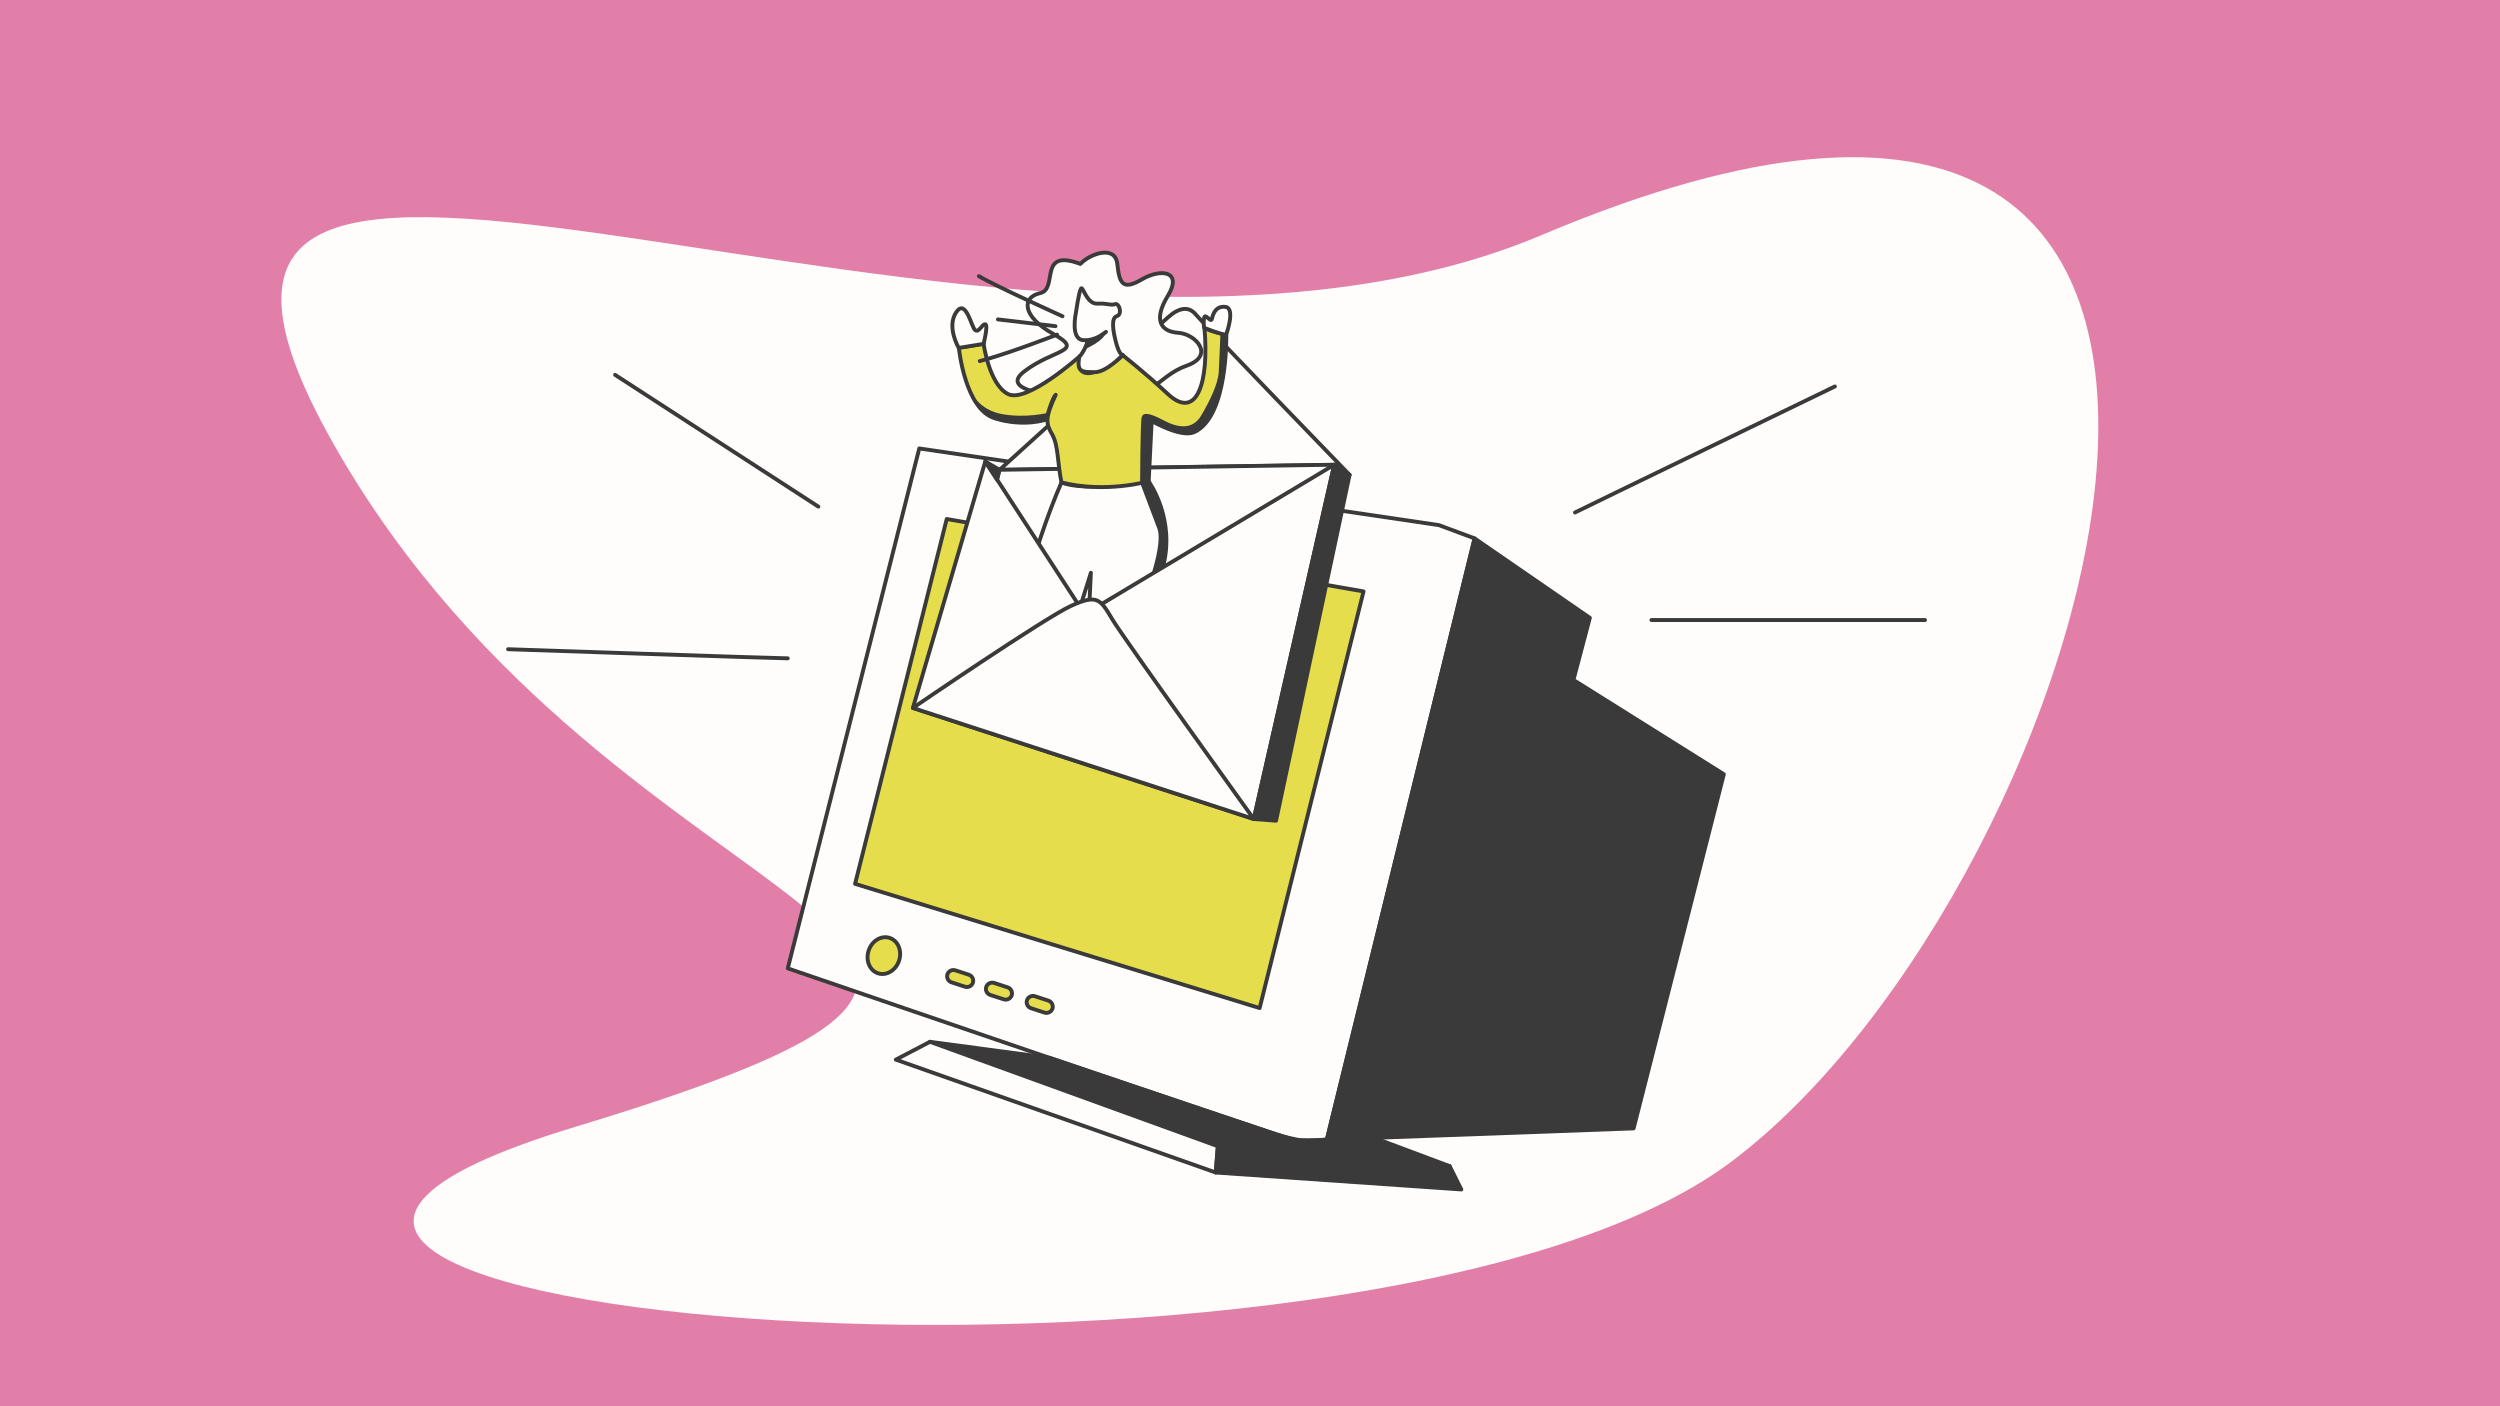 <?xml version="1.0" encoding="utf-8"?>
<!-- Generator: Adobe Illustrator 24.0.0, SVG Export Plug-In . SVG Version: 6.00 Build 0)  -->
<svg version="1.1" id="What_is_A_x2F_B_Testing_x3F_"
	 xmlns="http://www.w3.org/2000/svg" xmlns:xlink="http://www.w3.org/1999/xlink" x="0px" y="0px" viewBox="0 0 1920 1080"
	 style="enable-background:new 0 0 1920 1080;" xml:space="preserve">
<style type="text/css">
	.st0{fill:#E27FA8;}
	.st1{fill:#FFFDFC;}
	.st2{fill:#FFFDFC;stroke:#3A3A3A;stroke-width:3;stroke-linecap:round;stroke-linejoin:round;stroke-miterlimit:10;}
	.st3{fill:#E5DD4C;stroke:#3A3A3A;stroke-width:3;stroke-linecap:round;stroke-linejoin:round;stroke-miterlimit:10;}
	.st4{fill:#3A3A3A;stroke:#3A3A3A;stroke-width:3;stroke-linecap:round;stroke-linejoin:round;stroke-miterlimit:10;}
	.st5{fill:none;stroke:#3A3A3A;stroke-width:3;stroke-linecap:round;stroke-linejoin:round;stroke-miterlimit:10;}
	.st6{fill:#3A3A3A;}
</style>
<rect class="st0" width="1920" height="1080"/>
<path class="st1" d="M1183.8,180.6C766.2,357.3,36.2-45.5,256.7,341.9s670.4,376.4,184.2,523.8s604,239,887.9,27.1
	S1845.1-99.2,1183.8,180.6z"/>
<path class="st2" d="M706,344.4L605,743.7c0,0,378.8,129.9,388.2,131.5c9.4,1.6,25.8,0,25.8,0l113.5-461.7l-27.4-10.2L706,344.4z"/>
<polygon class="st3" points="727.1,398.6 1047.2,454.2 967.4,774.2 656.7,678.8 "/>
<polygon class="st4" points="1132.5,413.5 1221,474.5 1208.4,522.2 1323.9,594.6 1254.6,866.6 1019,875.2 "/>
<path class="st4" d="M806,812.4l-91.8-12.3l221.1,80.2l178,15.3l-57.9-21.7l-36.4,1.3c0,0-14.1,0.9-18.8,0.6
	c-4.6-0.3-14-2.7-20.2-4.7C973.9,869.1,806,812.4,806,812.4z"/>
<polygon class="st2" points="688,813.8 714.2,800.1 935.3,880.3 933.7,900.5 "/>
<polygon class="st4" points="1122.3,913.5 1113.3,895.5 935.3,880.3 933.7,900.5 "/>
<ellipse transform="matrix(0.31 -0.951 0.951 0.31 -229.606 1151.715)" class="st3" cx="678.6" cy="734" rx="14.3" ry="12.3"/>
<path class="st3" d="M741.1,757.8l-10.4-3.4c-2.5-0.8-3.9-3.6-3.1-6.1v0c0.8-2.5,3.6-3.9,6.1-3.1l10.4,3.4c2.5,0.8,3.9,3.6,3.1,6.1
	l0,0C746.4,757.2,743.7,758.6,741.1,757.8z"/>
<path class="st3" d="M770.9,767.5l-10.4-3.4c-2.5-0.8-3.9-3.6-3.1-6.1l0,0c0.8-2.5,3.6-3.9,6.1-3.1l10.4,3.4
	c2.5,0.8,3.9,3.6,3.1,6.1l0,0C776.2,766.9,773.4,768.3,770.9,767.5z"/>
<path class="st3" d="M802.2,777.7l-10.4-3.4c-2.5-0.8-3.9-3.6-3.1-6.1l0,0c0.8-2.5,3.6-3.9,6.1-3.1l10.4,3.4
	c2.5,0.8,3.9,3.6,3.1,6.1v0C807.5,777.1,804.7,778.5,802.2,777.7z"/>
<g>
	<path class="st2" d="M1036.5,364.7c0,0-112.6-116.3-117.9-122.9s-12.6-6.2-21.9,2.2c-9.3,8.3-129.1,116.9-129.1,116.9l257.1-3.9
		L1036.5,364.7z"/>
	<path class="st2" d="M1024.7,356.9l-257.1,3.9l-5.5,21.9l28.9,93.8c0,0,33.8,19.4,34.5,18.4s73.4-16.8,73.4-16.8l88.2-78.3
		L1024.7,356.9z"/>
	<g>
		<path class="st2" d="M882.1,369.6c0,0,21.7,29.5,10.5,67.8s-13.9,66.4-13.9,66.4l-43.7-6.5l2.8-57.4L818,503l-40.3-12.6
			c0,0,14.1-66.1,37.5-119.9C834.5,378.2,882.1,369.6,882.1,369.6z"/>
		<path class="st2" d="M829.7,202.7c7.3-7.7,26.8-15,28.4,0.1c1.6,15,4.2,20.4,18.8,11.8c14.6-8.6,31.6-6.5,20,12.6
			s-5.1,27.5,8.1,28.4c13.3,0.9,28.5,17.5,6.2,25.3c-22.3,7.8-31.7,31.3-61.1,27.6c-29.4-3.7-86.1-6-63.4-23.3
			c22.6-17.3,46.9-14.9,22.3-28.7c-24.6-13.8-24.2-28.3-10.1-31.4C813.1,221.9,796.7,190.3,829.7,202.7z"/>
		<path class="st3" d="M810.8,303.2c-8.6,18.2-7.4,22.3-2.6,30.7c4.7,8.5,3.9,21.7,7,36.6c34.2,8.6,67-0.9,67-0.9l2.3-46.3
			c0,0,22.4,13.1,32.6,8.6c26.2-11.8,24.7-74.9,24.7-74.9s-11.7-2-16.8-5.3c3.7,41.8-5.7,71.8-28.2,50.8
			c-18-16.8-34.6-29.7-34.6-29.7s-10.3,10.7-23.6,13.5s-9.5-12.6-9.5-12.6s-40.5,36.3-55,28.9c-14.5-7.4-18.7-38.6-18.7-38.6
			l-19,3.1c0,0,4.6,46.9,27.4,54.1c22.8,7.1,39.7,1,39.7,1S807.8,305.9,810.8,303.2z"/>
		<path class="st2" d="M849.4,254.9c0,0-8.1,7.3-17.8,6.3c-9.7-1-5.3-21.1-5.3-21.1s2.3-16.2,3.9-18.5c1.5-2.3,4.2,12,12.6,11.6
			s10,1.6,13.4,0.4c3.4-1.3,6.1,7.9,1.5,9.2c-4.5,1.3-3,11.4-0.4,20.9c2.6,9.6,5,8.8,5,8.8s-12.4,13.4-21.5,13.3
			c-9.1-0.1-14.4,0.6-11.8-12c2.8-2.5,6.1-9.9,6.2-12C839.6,262.3,849.4,254.9,849.4,254.9z"/>
		<path class="st2" d="M755.4,264.1c0,0,3.8-15,1.2-15.1c-2.5-0.1-4.6,6.6-7.6,4.6c-3-2-7.1-25-14.7-13.7c-7.5,11.3,2,27.3,2,27.3
			L755.4,264.1z"/>
		<path class="st2" d="M941.7,257c0,0,7.4-20.3-0.5-21.3c-7.9-1-9.7,6.1-10.5,9.3s-5.1-4.9-5.9-1c-0.8,3.9,0,7.7,0,7.7
			S937,256.8,941.7,257z"/>
	</g>
	<polygon class="st2" points="756.7,354.4 833,471.7 1024.7,356.9 962.9,629 701.1,543.7 	"/>
	<path class="st2" d="M701.1,543.7c0,0,101.3-69.2,121.5-78.4s22.4-5.2,31.7,10.4C863.6,491.2,962.9,629,962.9,629L701.1,543.7z"/>
	<polygon class="st4" points="1036.5,364.7 1024.7,356.9 962.9,629 980,630.3 	"/>
	<polygon class="st4" points="756.7,354.4 767.6,360.8 765.7,368.3 	"/>
	<path class="st5" d="M816,242.9c0,0-53.2-24-64.2-30.8"/>
	<path class="st5" d="M811.8,257c0,0-38.8,15.1-59.3,20.3"/>
	<line class="st5" x1="810.6" y1="250.5" x2="766.4" y2="245.3"/>
	<path class="st6" d="M884.3,440.9c0,0,8.3-24.9,4.6-34.8c-3.7-10-13.3-35.2-13.3-35.2s0.2-47,1.2-50.5c1-3.5,5-3.9,16.6,2.3
		s22.6,7.5,29.2-3.7c6.6-11.2,12.8-24.1,13.4-33.2c0.5-9.1,1.3-29.7,1.3-29.7l4.4,0.8c0,0-0.6,19.9-1.4,25.8
		c-0.8,5.9-3.3,21.8-6.9,29.3s-6.6,15.4-14.5,18.9s-15.5,0.6-16.8,0.2s-17.6-7.8-17.6-7.8l-2.3,46.3c0,0,10.1,17.6,11.3,24.4
		s2.4,30.7,2.4,30.7l-2.7,11L884.3,440.9z"/>
	<path class="st6" d="M832.7,268.4c0,0,16-6.6,16.6-13.6c-2.3,1.6-10.3,6.5-14.4,6.3C835.1,262.7,832.7,268.4,832.7,268.4z"/>
	<path class="st6" d="M743.9,298.3c0,0,6.3,16,25,19.6S805,317,805,317l-0.5,5.7c0,0-16.1,3.3-29.5,2.2
		C761.6,323.9,747.1,310.2,743.9,298.3z"/>
</g>
<line class="st5" x1="628.5" y1="389.1" x2="472.4" y2="287.9"/>
<path class="st5" d="M605,505.6c-9.4,0-214.8-7-214.8-7"/>
<path class="st5" d="M1209.6,393.6c3.5-1.9,199.6-96.8,199.6-96.8"/>
<line class="st5" x1="1268.3" y1="476.2" x2="1478.4" y2="476.2"/>
</svg>
